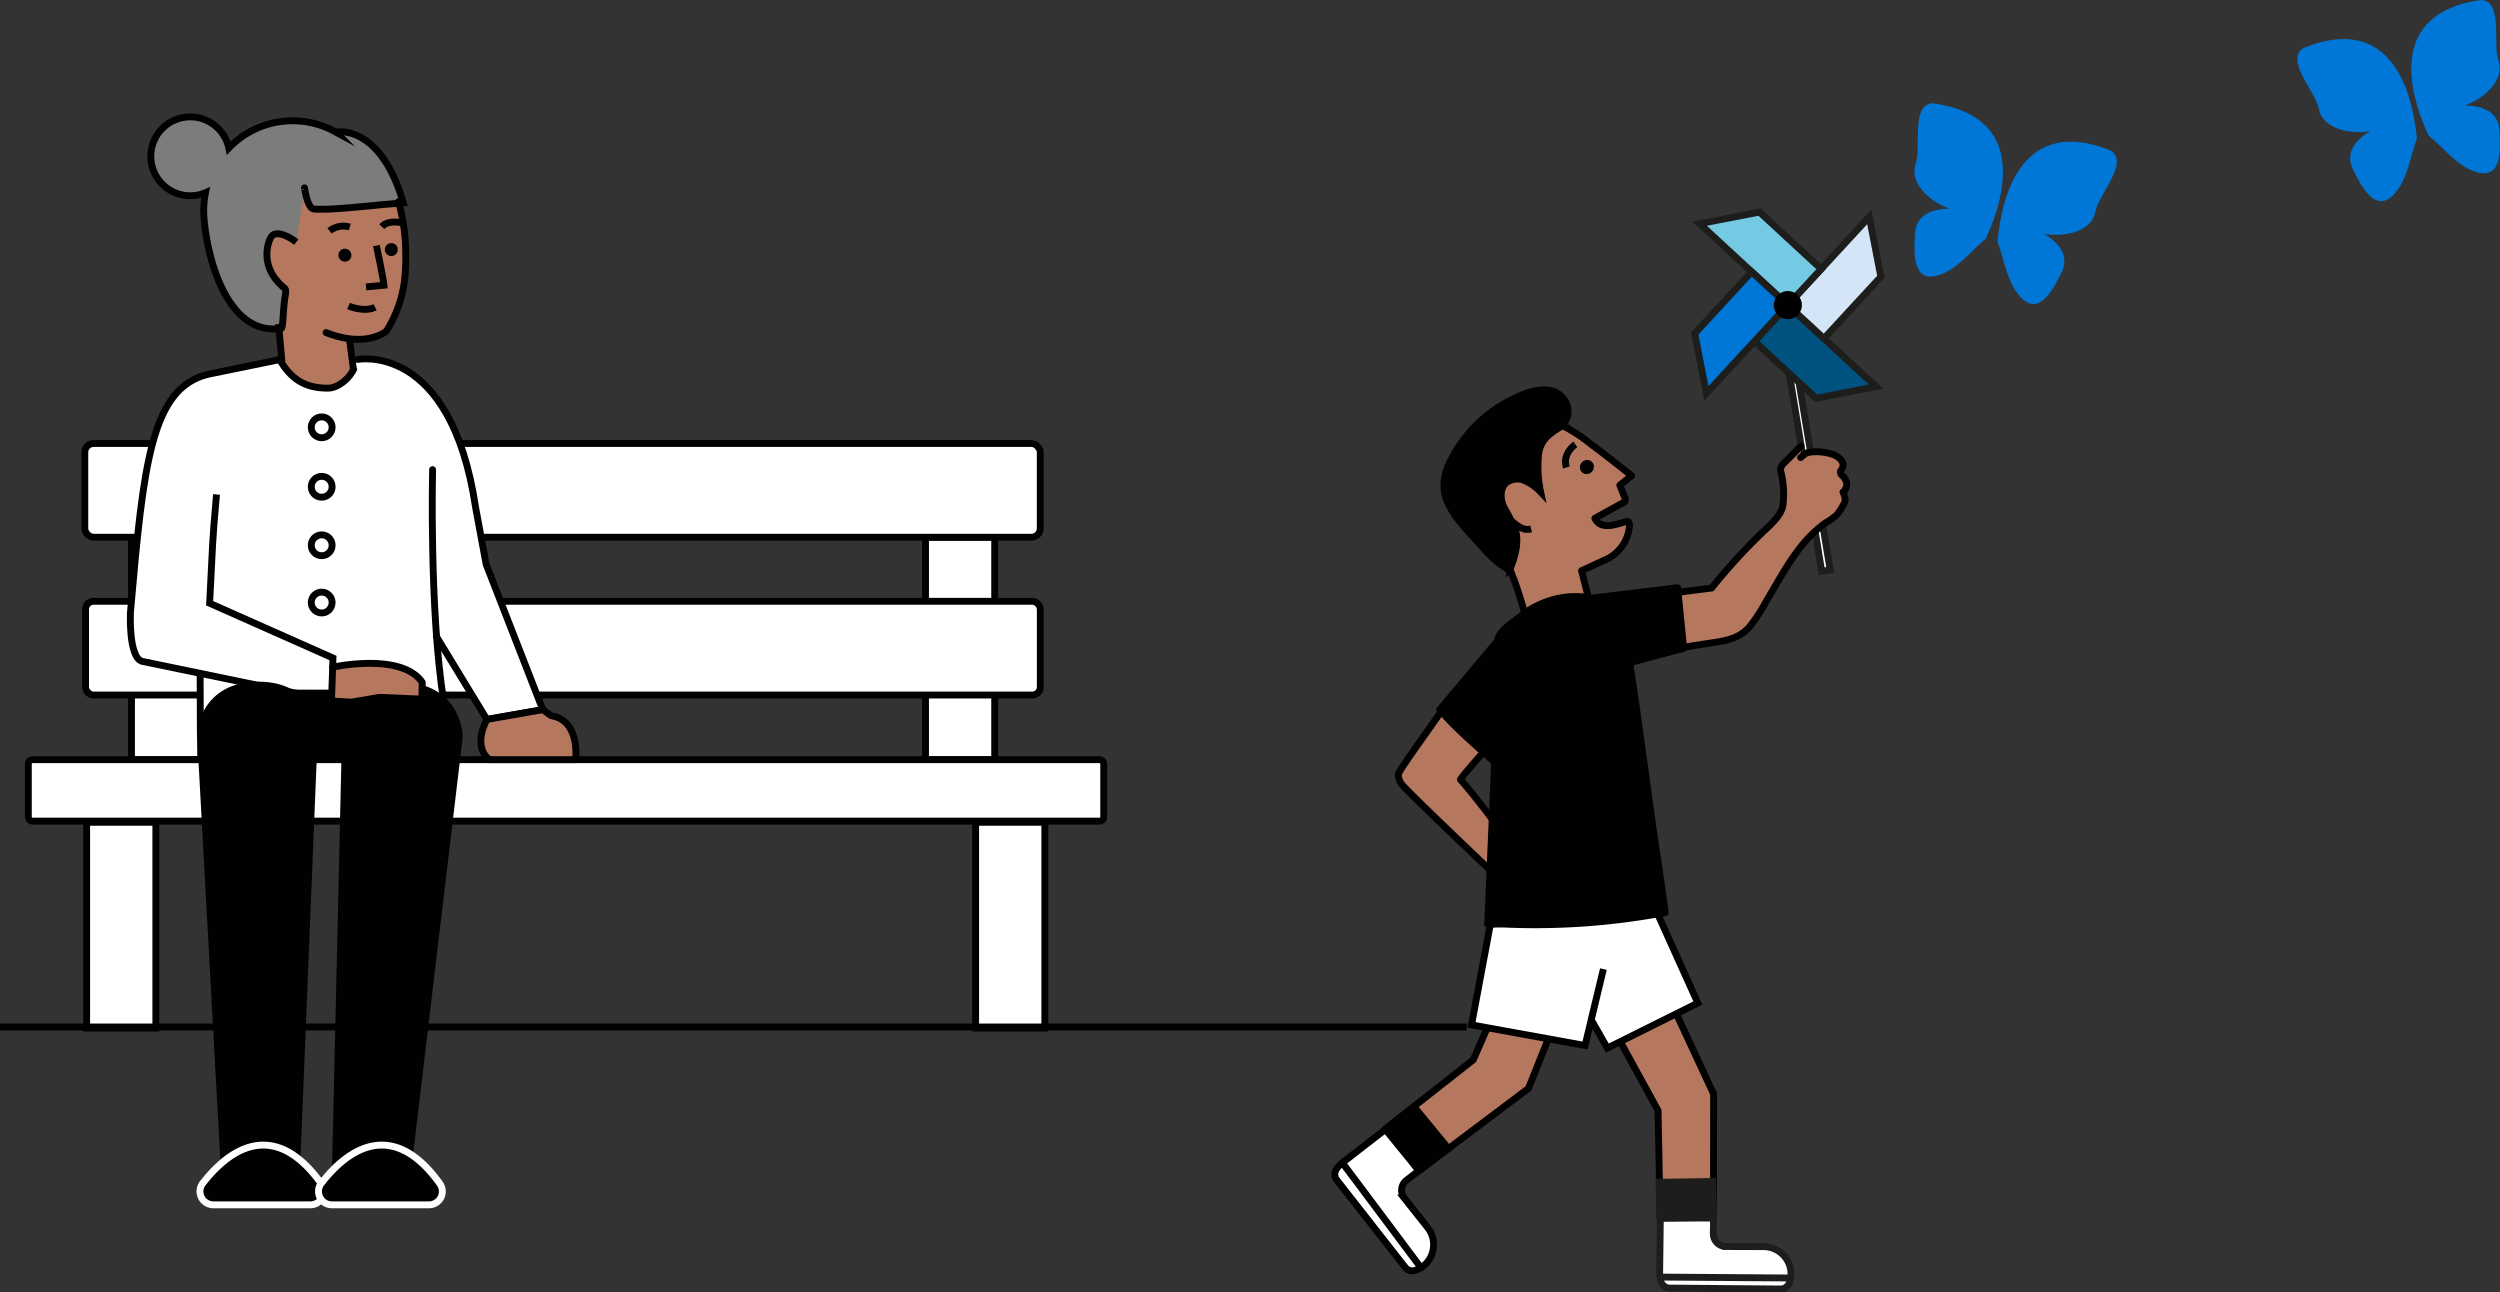 <svg xmlns="http://www.w3.org/2000/svg" width="435.979" height="225.39" viewBox="0 0 435.979 225.39"><rect x="0" y="0" width="435.979" height="225.39" fill="#333333" stroke="none"/><rect width="12.07" height="38.79" transform="translate(161.4 93.69)" fill="#fff" stroke="#000100" stroke-miterlimit="10" stroke-width="1.2"/><rect width="12.07" height="38.79" transform="translate(22.93 93.69)" fill="#fff" stroke="#000100" stroke-miterlimit="10" stroke-width="1.2"/><rect width="166.62" height="16.35" rx="1.54" transform="translate(14.79 77.34)" fill="#fff" stroke="#000100" stroke-miterlimit="10" stroke-width="1.2"/><rect width="166.5" height="16.35" rx="1.39" transform="translate(14.92 104.86)" fill="#fff" stroke="#000100" stroke-miterlimit="10" stroke-width="1.2"/><rect width="187.54" height="10.72" rx="0.7" transform="translate(4.94 132.48)" fill="#fff" stroke="#000100" stroke-miterlimit="10" stroke-width="1.2"/><rect width="12.07" height="35.88" transform="translate(170.14 143.4)" fill="#fff" stroke="#000100" stroke-miterlimit="10" stroke-width="1.2"/><rect width="12.07" height="35.88" transform="translate(15.11 143.4)" fill="#fff" stroke="#000100" stroke-miterlimit="10" stroke-width="1.2"/><line x2="255.79" transform="translate(0 179.1)" fill="none" stroke="#000100" stroke-miterlimit="10" stroke-width="1.2"/><path d="M77.36,122.18l-42.42,4.03-.04-8.77-10.14-2.1c-3.61-.46-1.82-12.67-1.07-20.25,1.4-14.11,2.59-23.78,8.68-28,3.32-2.31,10.37-3.14,16.39-4.37l13.65-.04c12.43-.41,19.92,11.44,22.38,35.75l9.87,25.33-9.74,1.71L76.1,110.99l1.27,11.19Z" fill="#fff"/><rect width="11.06" height="11.25" transform="translate(51.68 120.87)" fill="#000100" stroke="#000100" stroke-miterlimit="10" stroke-width="1.2"/><path d="M34.94,127.78s.57-8.3,10.14-8.3,9.74,8.3,9.74,8.3l-3.11,76.33H39.12Z" fill="#000100" stroke="#000100" stroke-miterlimit="10" stroke-width="1.2"/><path d="M80.1,128.46s-.04-8.32-9.59-8.93-10.25,7.66-10.25,7.66l-1.75,76.38,12.56.8,9.03-75.91Z" fill="#000100" stroke="#000100" stroke-miterlimit="10" stroke-width="1.2"/><path d="M35.41,206.29c3.92-5.04,11.93-11.94,20.6.09a2.339,2.339,0,0,1-1.76,3.73H37.09a2.345,2.345,0,0,1-1.69-3.82Z" fill="#000100" stroke="#fff" stroke-linecap="round" stroke-linejoin="round" stroke-width="1.2"/><path d="M56.08,206.29c3.92-5.04,11.93-11.94,20.6.09a2.339,2.339,0,0,1-1.76,3.73H57.76a2.345,2.345,0,0,1-1.69-3.82Z" fill="#000100" stroke="#fff" stroke-linecap="round" stroke-linejoin="round" stroke-width="1.2"/><circle cx="1.82" cy="1.82" r="1.82" transform="translate(54.28 72.7)" fill="#fff" stroke="#000100" stroke-linecap="round" stroke-linejoin="round" stroke-width="1.2"/><circle cx="1.82" cy="1.82" r="1.82" transform="translate(54.28 83.07)" fill="#fff" stroke="#000100" stroke-linecap="round" stroke-linejoin="round" stroke-width="1.2"/><circle cx="1.82" cy="1.82" r="1.82" transform="translate(54.28 93.27)" fill="#fff" stroke="#000100" stroke-linecap="round" stroke-linejoin="round" stroke-width="1.2"/><circle cx="1.82" cy="1.82" r="1.82" transform="translate(54.28 103.26)" fill="#fff" stroke="#000100" stroke-linecap="round" stroke-linejoin="round" stroke-width="1.2"/><path d="M75.44,81.9s-.58,24.48,1.92,40.28" fill="none" stroke="#000100" stroke-linecap="round" stroke-linejoin="round" stroke-width="1.2"/><line x1="0.04" y1="10.34" transform="translate(34.9 117.44)" fill="none" stroke="#000100" stroke-miterlimit="10" stroke-width="1.2"/><path d="M58.01,116.35s11.98-2.67,15.63,2.65l-.08,2.92-7.41-.31-4.91.84-3.44-.21" fill="#b5785e" stroke="#000100" stroke-linecap="round" stroke-linejoin="round" stroke-width="1.2"/><path d="M37.76,86.23c-.78,8.64-.67,8.85-1.2,18.97l21.51,9.55-.26,7.42-33.04-6.84c-2.4-.71-2.02-8.57-2.02-8.57,2.27-26.08,3.66-39,13.45-41.47l12.57-2.58" fill="none" stroke="#000100" stroke-miterlimit="10" stroke-width="1.2"/><path d="M62.41,62.68s16.19-3.15,20.53,25.8l1.84,9.94,9.87,25.33-9.74,1.71-8.82-14.48" fill="none" stroke="#000100" stroke-linecap="round" stroke-linejoin="round" stroke-width="1.2"/><path d="M84.92,125.47s-2.64,4.5.39,7h15.08s.86-6.87-4.28-7.66l-1.45-1.05-9.74,1.71Z" fill="#b5785e" stroke="#000100" stroke-linecap="round" stroke-linejoin="round" stroke-width="1.2"/><path d="M49.53,30.84,43.55,46.66l5.2,10.42.41,6.3s2.5,4.3,6.92,4.32a5.761,5.761,0,0,0,5.66-3.55l-.76-5.06s4.44.49,6.4-1.35c0,0,6.4-8.92,2.19-22.29l-4.63-6.13L49.53,30.84Z" fill="#b5785e"/><path d="M53.1,33.01c-.08-1.37.3,3.36,1.67,3.45,2.92.2,9.01-.52,12.6-.83l2.96-.25C66.3,21.4,58.47,22.99,58.6,23.06l-.02-.02A15.4,15.4,0,0,0,39.9,25.82a6.876,6.876,0,1,0-6.13,8.29,6.5,6.5,0,0,0,2.07-.52,16.152,16.152,0,0,0-.26,4.52c.75,8.64,4.78,20.39,13.27,19.17.62.4.37-2.25.86-5.49.07-.46.27-1.24-.1-1.54-4.4-3.61-2.91-7.85-2.42-8.77,1.05-1.96,4.47.74,4.47.74" fill="#7c7c7b" stroke="#000100" stroke-miterlimit="10" stroke-width="1.2"/><circle cx="1.13" cy="1.13" r="1.13" transform="translate(59.02 43.37)" fill="#000100"/><circle cx="1.13" cy="1.13" r="1.13" transform="translate(67.11 42.39)" fill="#000100"/><line x2="0.69" y2="5.27" transform="translate(60.98 59.42)" fill="none" stroke="#000100" stroke-miterlimit="10" stroke-width="1.2"/><line x2="0.6" y2="6.57" transform="translate(48.57 56.5)" fill="none" stroke="#000100" stroke-miterlimit="10" stroke-width="1.2"/><path d="M70.5,38.96s-2.63-.82-3.92.56" fill="none" stroke="#000100" stroke-miterlimit="10" stroke-width="1.2"/><path d="M61,39.59a3.965,3.965,0,0,0-3.53.67" fill="none" stroke="#000100" stroke-miterlimit="10" stroke-width="1.2"/><path d="M65.64,42.82s1.13,5.29,1.32,6.92l-3.13.3" fill="none" stroke="#000100" stroke-miterlimit="10" stroke-width="1.2"/><path d="M60.78,53.37s2.77,1.16,4.63.21" fill="none" stroke="#000100" stroke-miterlimit="10" stroke-width="1.2"/><path d="M69.5,35.17a35.012,35.012,0,0,1,1.11,6.02,42.117,42.117,0,0,1,0,7.13,21.405,21.405,0,0,1-3.21,9.4S64,60.8,56.87,58" fill="none" stroke="#000100" stroke-linecap="round" stroke-linejoin="round" stroke-width="1.2"/><path d="M48.76,62.72c1.79,3,4.02,5.02,8.5,4.97,1.79-.02,3.94-1.91,4.5-3.55" fill="none" stroke="#000100" stroke-miterlimit="10" stroke-width="1.2"/><path d="M259.35,179.28l-2.42,5.54-15.11,11.87,5.68,7.45,19.04-14.32,3.41-8.51" fill="#b5785e" stroke="#000100" stroke-linecap="round" stroke-linejoin="round" stroke-width="1.2"/><path d="M241.84,196.77l-7.74,6a4.589,4.589,0,0,0-1.09,1.2,1.6,1.6,0,0,0,.12,1.82l11.9,15.19a1.6,1.6,0,0,0,1.72.58,4.661,4.661,0,0,0,1.78-1.03,4.808,4.808,0,0,0,.43-6.46l-4.07-5.14a2.212,2.212,0,0,1,.39-3.1l2.17-1.68-5.61-7.38Z" fill="#fff" stroke="#000100" stroke-miterlimit="10" stroke-width="1.2"/><line x2="13.71" y2="18.31" transform="translate(234.1 202.78)" fill="#fff" stroke="#000100" stroke-linecap="round" stroke-linejoin="round" stroke-width="1.2"/><path d="M247.45,204.16l5.13-3.88L246.59,193l-4.99,3.96Z" fill="#000100" stroke="#000100" stroke-miterlimit="10" stroke-width="1.2"/><path d="M282.45,181.44l6.7,12.22.36,18.67,9.31.06.02-21.61-6.58-14.16" fill="#b5785e" stroke="#000100" stroke-linecap="round" stroke-linejoin="round" stroke-width="1.2"/><path d="M289.55,212.19l-.12,9.79a5.075,5.075,0,0,0,.26,1.61,1.6,1.6,0,0,0,1.5,1.04l19.29.16a1.619,1.619,0,0,0,1.53-.99,4.735,4.735,0,0,0,.31-2.04,4.808,4.808,0,0,0-4.79-4.36l-6.56-.02a2.211,2.211,0,0,1-2.18-2.24l.04-2.75-9.27-.21Z" fill="#fff" stroke="#1d1d1b" stroke-miterlimit="10" stroke-width="1.2"/><line x1="22.58" y1="0.16" transform="translate(289.42 222.71)" fill="none" stroke="#1d1d1b" stroke-miterlimit="10" stroke-width="1.2"/><path d="M298.82,212.39l-.13-6.35-9.38.14.23,6.3Z" fill="#1d1d1b" stroke="#1d1d1b" stroke-miterlimit="10" stroke-width="1.2"/><path d="M259.18,130.64s-3.86,4.27-4.5,5.31c1.93,2.09,6.18,7.73,6.18,7.73l.4,9.39c-3.21-3.03-16.49-15.68-16.83-16.34a2.8,2.8,0,0,1-.57-1.72c.14-.79,6.56-9.45,7.83-11.53l7.48,7.16Z" fill="#b5785e" stroke="#000100" stroke-linecap="round" stroke-linejoin="round" stroke-width="1.2"/><path d="M260.93,112.02l-9.8,11.68c1.46,2.27,8.99,8.76,8.99,8.76l.81-20.44Z" fill="#000100" stroke="#000100" stroke-miterlimit="10" stroke-width="1.2"/><path d="M265.93,107.01c-2.17-7.49-3.86-11.94-9.37-17.24-3.02-2.9-.48-8.1,1.48-10.81a20.909,20.909,0,0,1,5.35-5.01,7.958,7.958,0,0,1,7.14-.62,27.294,27.294,0,0,1,6.92,4.13c2.41,1.78,4.76,3.64,7.1,5.51l-2.07,1.64.95,2.37a.507.507,0,0,1-.19.58l-5.11,2.83c1.19,2.45,4.58.65,5.71.54.26-.02.4.64.31.88a7.032,7.032,0,0,1-4.38,5.89l-3.96,1.83,1.28,5" fill="#b5785e" stroke="#000100" stroke-linecap="round" stroke-linejoin="round" stroke-width="1.2"/><path d="M271.75,74.67a4.7,4.7,0,0,0,1.17-1.09,3.509,3.509,0,0,0,.11-3.54c-1.93-3.28-6.08-1.99-8.92-.58A23.691,23.691,0,0,0,252.7,80.89a8.938,8.938,0,0,0-.86,4.53c.37,3.19,3.16,6.13,5.25,8.42,1.54,1.69,3.26,3.81,5.24,5.01.28.17.67.61.93.4a1.032,1.032,0,0,0,.26-.44c.75-2.07,1.39-4.34.74-6.45a38.351,38.351,0,0,0-2-3.94c-.6-1.35-.74-3.11.31-4.14a3.181,3.181,0,0,1,3.27-.49,8.692,8.692,0,0,1,2.83,2,20.913,20.913,0,0,1-.33-6.74,5.209,5.209,0,0,1,1.63-3.07,13.637,13.637,0,0,1,1.8-1.31Z" fill="#000100" stroke="#000100" stroke-miterlimit="10" stroke-width="1.2"/><path d="M263.57,90.78a6.471,6.471,0,0,0,1.86,1.35,2.486,2.486,0,0,0,1.59.11" fill="none" stroke="#000100" stroke-miterlimit="10" stroke-width="1.2"/><ellipse cx="1.26" cy="1.2" rx="1.26" ry="1.2" transform="matrix(0.651, -0.759, 0.759, 0.651, 275.007, 81.623)" fill="#000100"/><path d="M274.72,77.49s-2.35,1.65-1.56,4.03" fill="none" stroke="#000100" stroke-miterlimit="10" stroke-width="1.2"/><path d="M289.08,159.39l7.01,15.53-15.78,7.85-2.82-4.94,2.13-8.83-3.2,13.33-19.8-3.6,3.28-17.52Z" fill="#fff" stroke="#000100" stroke-miterlimit="10" stroke-width="1.2"/><path d="M284.35,116.46c1.42,9.35,2.62,18.74,3.95,28.11l.05.32c.17,1.19,2.12,14.24,2.03,14.26a122.437,122.437,0,0,1-30.93,1.84l1.4-32.78c.12-2.73-.56-5.48-.44-8.21.06-1.37.32-3.14.38-4.5a20.713,20.713,0,0,1,.38-3.94c.39-1.67,2.73-3.07,4.02-4.11a15.725,15.725,0,0,1,5.46-2.83,14.415,14.415,0,0,1,4.89-.56,8.7,8.7,0,0,1,5.23,1.84c2.01,1.73,2.64,4.46,3.03,6.96.19,1.2.38,2.4.56,3.6Z" fill="#000100" stroke="#000100" stroke-miterlimit="10" stroke-width="1.2"/><path d="M313.53,65.48l5.64,33.92-1.48.22-5.81-35.44" fill="#fff" stroke="#1d1d1b" stroke-miterlimit="10" stroke-width="1.2"/><path d="M316.72,69.45l10.45-2.03-4.67-4.3-10.72-9.9-5.82,6.3,7.08,6.54Z" fill="#005380" stroke="#1d1d1b" stroke-miterlimit="10" stroke-width="1.2"/><path d="M328.01,48.27l-2.03-10.45-4.3,4.67-9.9,10.72,6.3,5.82Z" fill="#d3e5f7" stroke="#1d1d1b" stroke-miterlimit="10" stroke-width="1.2"/><path d="M306.84,36.98l-10.45,2.03,4.66,4.31,10.73,9.89,5.82-6.3Z" fill="#74c9e3" stroke="#1d1d1b" stroke-miterlimit="10" stroke-width="1.2"/><path d="M295.54,58.16l2.04,10.45,4.3-4.67,9.9-10.72-6.31-5.82Z" fill="#0076d6" stroke="#1d1d1b" stroke-miterlimit="10" stroke-width="1.2"/><circle cx="1.86" cy="1.86" r="1.86" transform="translate(309.92 51.35)" fill="#000100" stroke="#000100" stroke-miterlimit="10" stroke-width="1.2"/><path d="M314.01,79.79c.78-.63.8-.8,1.79-.96a9.339,9.339,0,0,1,3.52.32c.96.23,2.71,1.32,1.87,2.68a2.2,2.2,0,0,0-.24.38.81.81,0,0,0,.31.71,2.517,2.517,0,0,1,.8,1.36,1.818,1.818,0,0,1-.24,1.04.767.767,0,0,1-.42.48c.33.79.59,1.38.12,2.15a11.378,11.378,0,0,1-1.2,1.84,11.482,11.482,0,0,1-2.05,1.45,21.879,21.879,0,0,0-4.12,3.98c-2.43,3.01-4.21,6.46-6.2,9.75a28.578,28.578,0,0,1-2.85,4.35c-1.98,2.24-4.58,2.48-7.37,2.91-2.39.37-4.78.75-7.17,1.12l-4.51.7-3.45-9.49,15.89-2.01a101.433,101.433,0,0,1,9.2-10.02c1.14-1.05,3.11-2.83,3.25-4.53l.03-.33a15.762,15.762,0,0,0-.34-5.13,1.844,1.844,0,0,1-.09-.87,2.146,2.146,0,0,1,.66-1c.49-.49,2.38-2.37,2.86-2.86" fill="#b5785e" stroke="#000100" stroke-linecap="round" stroke-linejoin="round" stroke-width="1.2"/><path d="M272.46,104.93l20.1-2.44,1.06,10.57-14.75,3.92Z" fill="#000100" stroke="#000100" stroke-linecap="round" stroke-linejoin="round" stroke-width="1.2"/><path d="M401.74,8.35h0c-3.38,2.04,2.06,7.66,2.62,10.55.8,4.11,6.49,4.48,9.03,3.94-2.04,1.18-4.66,3.52-3.06,6.73,1.67,3.36,4.14,7.85,7.38,4.08,2.21-2.57,2.6-6.34,3.78-9.46-.78-8.5-4.64-21.98-19.76-15.83Z" fill="#0076d6"/><path d="M435.89,22.67c-.24-3.58-3.68-4.27-6.04-4.27,2.47-.81,7.21-4.01,5.82-7.96-.97-2.79.9-10.38-3.05-10.44-16.15,2.3-12.7,15.9-9.09,23.64,2.59,2.11,4.83,5.17,8.03,6.27,4.71,1.63,4.57-3.5,4.32-7.24Z" fill="#0076d6"/><path d="M337.12,18.01h0c-3.95.09-2.05,7.66-3.01,10.46-1.37,3.96,3.38,7.12,5.86,7.92-2.35,0-5.8.72-6.02,4.3-.23,3.74-.34,8.87,4.36,7.23,3.2-1.12,5.43-4.19,8.01-6.31,3.58-7.75,6.97-21.36-9.2-23.59Z" fill="#0076d6"/><path d="M368.04,26.23c-15.15-6.08-18.95,7.42-19.69,15.92,1.18,3.12,1.59,6.88,3.82,9.44,3.26,3.77,5.71-.74,7.36-4.11,1.59-3.21-1.05-5.54-3.09-6.71,2.54.53,8.25.15,9.02-3.97.56-2.9,5.97-8.55,2.58-10.57Z" fill="#0076d6"/></svg>